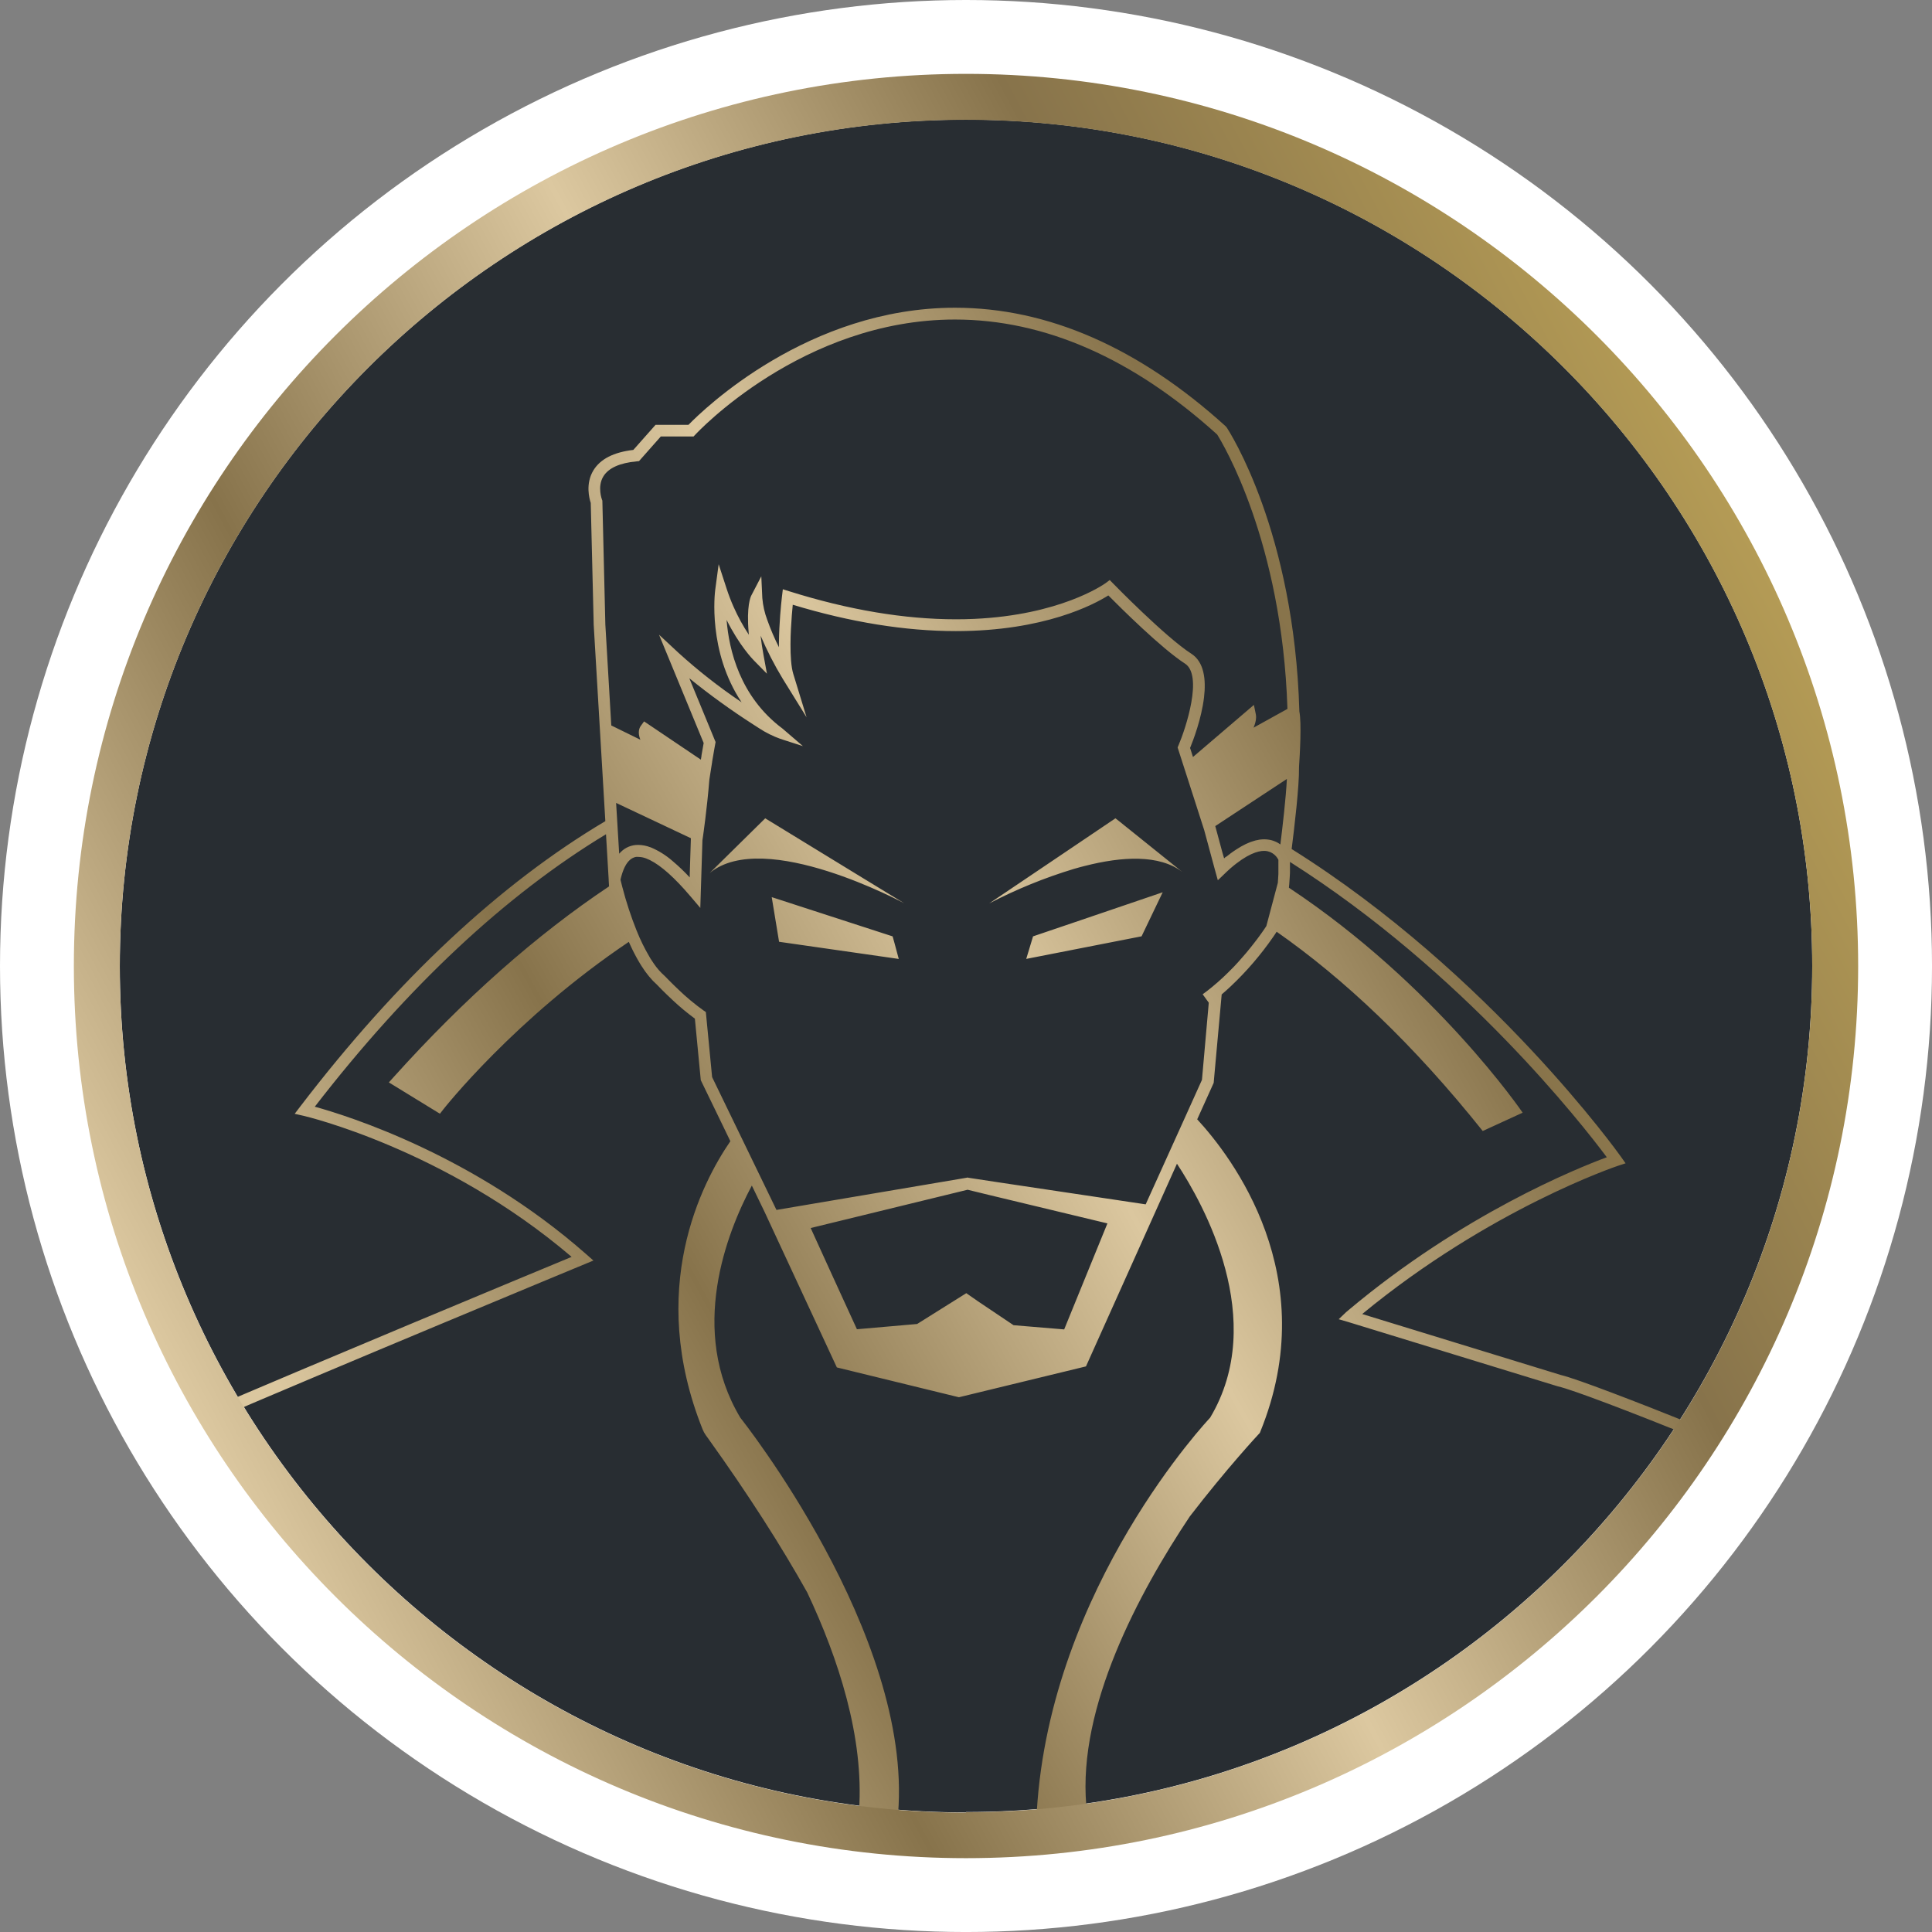 <svg xmlns="http://www.w3.org/2000/svg" xmlns:xlink="http://www.w3.org/1999/xlink" id="Layer_2" data-name="Layer 2" viewBox="0 0 1011.81 1011.81"><rect x="0" y="0" width="1011.81" height="1011.81" fill="#808080" stroke="none"/><defs><style>      .cls-1 {        fill: #282d32;      }      .cls-2 {        fill: #fff;      }      .cls-3 {        fill: url(#Nucleas_Gold_Gradient_Swatch);      }      .cls-4 {        fill: url(#linear-gradient);      }    </style><linearGradient id="Nucleas_Gold_Gradient_Swatch" data-name="Nucleas Gold Gradient Swatch" x1="918.39" y1="327.75" x2="159.11" y2="748.63" gradientUnits="userSpaceOnUse"><stop offset="0" stop-color="#b39a55"></stop><stop offset=".25" stop-color="#87734b"></stop><stop offset=".5" stop-color="#dbc79f"></stop><stop offset=".75" stop-color="#87734b"></stop><stop offset="1" stop-color="#dbc79f"></stop></linearGradient><linearGradient id="linear-gradient" x1="989.77" y1="287.32" x2="164.7" y2="725.83" gradientTransform="translate(-71.33 -.67)" gradientUnits="userSpaceOnUse"><stop offset="0" stop-color="#b49b55"></stop><stop offset=".25" stop-color="#87734b"></stop><stop offset=".5" stop-color="#dcc8a0"></stop><stop offset=".75" stop-color="#87734b"></stop><stop offset="1" stop-color="#dcc8a0"></stop></linearGradient></defs><g id="Layer_1-2" data-name="Layer 1"><g><circle class="cls-2" cx="505.91" cy="505.91" r="505.91"></circle><path class="cls-1" d="M949.08,505.81c0,244.39-198.78,443.17-443.17,443.17v.2c-244.39,0-443.17-198.79-443.17-443.18S261.52,62.64,505.91,62.64s443.17,198.78,443.17,443.17Z"></path><path class="cls-3" d="M408,493.22h0l62.69,8.99-2.26-8.41-.96-3.41-43.85-14.23-19.46-6.32,3.85,23.39ZM566.6,481.7l-25.58,8.68-3.57,11.81,60.41-11.83,8.37-17.46,2.69-5.61-42.33,14.41ZM620,457.23h0l-.14-.12.14.11M619.86,457.12l-.38-.31.38.31ZM400.78,428.54h0l-29.12,28.69c28.69-23.74,101.91,15.84,101.91,15.84l-22.13-13.5-50.66-30.99v-.04ZM584.19,428.54l-26.07,17.59-40.06,27c14.19-7.39,29.05-13.45,44.36-18.08l.89-.25c1.67-.47,3.36-.96,5.04-1.35,18.96-4.82,38.88-6.2,51.11,3.42l-33.38-26.81-1.93-1.52h.03ZM436.64,669.65l-12.08-26.52,82.17-20.05,11.88,2.89,61.36,14.74-11.33,27.76-11.32,27.76-26.51-2.21-18.68-12.54-6.07-4.23-25.75,16.14-2.53.22-29,2.53-12.13-26.48ZM322.66,420.5l39.16,18.48-.59,18.89v1.65c-2.83-3.05-5.84-5.92-9.02-8.6-3.44-3.02-7.35-5.46-11.57-7.21h-.09c-2-.78-4.12-1.19-6.27-1.22-3.41-.06-6.69,1.26-9.11,3.66-.31.31-.61.63-.9.96l-1.61-26.6ZM640.25,446.7l-3.8-14.07,37.51-24.69c-.53,10.37-2.37,25.96-3.42,34.32,0,0-.11-.07-.15-.11-.49-.36-.99-.68-1.52-.96-.57-.29-1.15-.55-1.76-.76l-.37-.14c-.63-.21-1.28-.37-1.93-.49l-.4-.06c-.76-.12-1.53-.18-2.3-.18-.76,0-1.52.05-2.27.15-.25,0-.51.1-.77.14-.52.09-1.05.18-1.59.32-.33.08-.66.2-.96.3-.48.14-.96.28-1.46.46s-.75.31-1.13.46c-.38.15-.96.38-1.4.6s-.83.42-1.24.64c-.41.21-.9.46-1.36.72s-.9.54-1.34.82-.89.54-1.34.84-.96.66-1.43.96-.89.63-1.34.96-.96.76-1.48,1.16c-.31.25-.61.47-.96.72v-.14l-.96.87-.83-2.85ZM580.46,311.84c6.39,6.45,27.97,27.88,40.11,35.68,9.55,6.12.52,33.7-3.39,42.87l-.45,1.05,9.11,28.3,4.82,15.02,2.35,8.68,3.34,12.38.08.25,1.36,4.93,1.55-1.48,3.01-2.89c.61-.58,1.22-1.13,1.8-1.66,8.84-7.72,14.6-9.36,17.87-9.36.59,0,1.18.06,1.76.18.24.06.48.13.71.21.27.07.53.16.78.26.26.11.51.24.76.38.15.09.33.18.47.28.24.15.47.32.69.5l.32.27c.2.19.4.38.58.56l.25.29.41.51c.16.24.33.47.45.68.11.18.22.37.31.57v7.45l-.06,1.07c0,.23,0,.47-.05.71s0,.76-.07,1.16l-.06.82c0,.32,0,.64-.08.96l-5.98,22.5c-.24.38-.62.96-1.09,1.65-.05.06-.09.12-.13.18l-.51.74-.54.77-.34.48-.91,1.26-.21.29-1.22,1.66c-.04.06-.08.11-.13.15-.46.63-.96,1.27-1.48,1.93l-.09.11c-.53.68-1.09,1.4-1.68,2.13l-.1.12c-.58.72-1.19,1.46-1.81,2.22l-.14.17c-.64.73-1.29,1.48-1.93,2.23-.08.1-.16.19-.24.28-.63.72-1.28,1.46-1.93,2.19l-.36.41c-.63.68-1.28,1.38-1.93,2.08-.17.18-.34.37-.52.55-.61.64-1.25,1.28-1.93,1.93l-.71.72c-.59.58-1.21,1.17-1.82,1.76l-.91.87c-.56.53-1.15,1.05-1.73,1.57-.38.34-.74.68-1.13,1.02-.55.48-1.12.96-1.69,1.43-.41.35-.81.7-1.23,1.05l-.09.07c-1.63,1.34-3.25,2.59-4.82,3.72l3.2,4.42-3.57,40.4-9.89,21.92-19.58,43.28-77.8-11.64-14.93-2.27-.61-.14-.58.14-99.45,16.83-17.12-35.36-11.23-23.15-5.35-11.06-3.28-34.06-1.19-.81c-4.64-3.32-9.04-6.98-13.15-10.94-4.06-3.86-6.96-6.9-7.01-6.95l-.23-.22c-2.15-1.91-4.05-4.07-5.66-6.44-.27-.38-.53-.81-.8-1.21s-.69-1.03-1.05-1.59c-.15-.25-.3-.53-.45-.79-2.57-4.36-4.8-8.9-6.67-13.6l-.06-.14c-2.95-7.37-5.43-14.91-7.42-22.6l-.07-.25c-.31-1.18-.55-2.16-.73-2.89-.09-.34-.15-.62-.21-.86l.2-.87c.09-.34.16-.68.25-.96.09-.28.2-.68.3-1.01.1-.33.18-.62.28-.9s.2-.59.32-.87.19-.54.3-.79.21-.49.32-.72.22-.48.33-.69.21-.41.33-.6.22-.41.34-.61.22-.32.33-.48.24-.36.36-.51.21-.26.33-.4c.11-.15.24-.29.37-.42.1-.11.2-.21.31-.3.13-.13.25-.25.38-.36.09-.08.19-.15.29-.22l.39-.29.28-.16.38-.22.25-.11.38-.16.24-.08.35-.11.21-.05.34-.07h1.23c1.38.03,2.74.3,4.02.79,5.45,2.05,12.16,7.46,19.95,16.1l.09.1,3.29,3.77,5.06,5.96,1.11-35.44.34-2.3c0-.14,2.06-14.03,3.3-29.53.49-3.26.96-6.23,1.39-8.81,0-.11,0-.21.05-.32v-.15c.96-5.79,1.64-9.37,1.65-9.43l.16-.9-13.76-33.4c10.68,8.67,21.84,16.73,33.42,24.16,3.36,2.17,3.68,2.39,5.79,3.66,3.57,2.05,7.36,3.67,11.3,4.83l8.99,2.89-10.71-9.2c-22.28-16.64-28.03-41.24-29.26-56.9,6.6,13.31,13.73,20.66,14.12,21.05l7.01,7.13-1.81-9.84c-.66-3.58-1.12-6.75-1.44-9.54,0-.17-.05-.37-.06-.53,3.32,7.78,7.18,15.31,11.57,22.54l12.49,20.18-6.95-22.69c-1.15-3.75-1.49-9.6-1.46-15.67,0-2.6.1-5.25.22-7.78.25-5.08.66-9.73.96-12.79,30.21,9.16,58.93,13.8,85.43,13.8,46.29,0,72.33-13.95,79.81-18.66M320.14,379.97l-3.12-52.97-1.56-64.82-.21-.52c0-.07-2.56-6.75.73-12.15,2.69-4.41,8.56-7.06,17.45-7.89l1.22-.12,11.42-12.91h17.16l.91-.96c.55-.6,55.94-60.29,135.98-60.29,46.91,0,93.11,20.25,137.32,60.22,2.79,4.43,33.99,55.87,36.81,143.7l-17.75,9.83c1.63-3.81,1.35-6.16,1.22-6.83l-1.04-5.1-31.9,27.29-1.52-4.74c1.62-3.93,5.97-15.31,7.29-26.42,1.13-9.41.08-18.62-6.66-22.95-13.44-8.62-40.55-36.33-40.82-36.65l-.49-.49-1.4-1.43-2.15,1.61-.07.05c-1.34.96-24.05,16.67-68.78,18.69-3.07.14-6.24.21-9.52.21-26.93,0-56.24-4.92-87.16-14.62l-3.52-1.11-.44,3.66c0,.11-.05.41-.1.88-.35,3.07-1.42,13.35-1.5,23.5v2.33c-2.34-4.65-4.39-9.44-6.13-14.34-1.38-3.68-2.25-7.54-2.58-11.46l-.53-11.35-5.25,10.08c-.33.63-2.59,5.6-1.36,19.41,0,.38.06.74.1,1.13-3.07-4.63-5.73-9.5-7.98-14.58-1.39-3.12-2.61-6.31-3.67-9.56l-4.17-12.82-1.79,13.35c-.21,1.61-4.02,32.32,13.81,58.97l-.89-.62c-11.28-7.64-22-16.07-32.09-25.22l-10.27-9.56,3.5,8.5,19.88,48.22c-.21,1.17-.62,3.43-1.14,6.48v.26c-.11.64-.22,1.28-.33,1.98l-29.74-20.04-1.75,2.41c-.64.89-1.8,3.24-.2,7.19l-15.18-7.45ZM360.52,222.48h-17.19l-11.65,13.15c-10.26,1.18-17.28,4.76-20.9,10.69-4.29,7.04-2.13,14.88-1.4,17.06l1.55,63.87,6.09,102.79c-55.23,32.79-108.98,83.02-159.8,149.48l-2.89,3.79,4.66,1.06c.75.16,74.19,17.36,140.38,73.87-24.63,10.22-136.47,56.67-195.71,82.24,1.16,1.72,2.33,3.44,3.52,5.15,66.15-28.51,197.31-82.87,199.06-83.59l4.54-1.88-3.69-3.25c-58.76-51.78-124.53-72.45-142.23-77.32,48.66-62.95,99.94-110.91,152.51-142.69l1.4,23.72v.41l.19,3.19c-37.94,25.29-75.92,58.86-112.85,99.91l-2.46,2.74,26.74,16.4,1.69-2.17c.38-.47,37.38-47.56,97.23-87.84l.21.46c.24.55.49,1.08.74,1.61.37.79.73,1.57,1.1,2.32.25.51.51.96.76,1.5.38.72.74,1.44,1.12,2.12.26.48.53.96.79,1.41.38.66.75,1.3,1.13,1.93.27.44.54.88.81,1.3.39.6.77,1.17,1.16,1.73.27.41.54.8.82,1.19.4.54.79,1.05,1.19,1.55s.54.71.82,1.04c.42.51.85.96,1.28,1.45.24.28.49.58.74.84.6.62,1.21,1.19,1.81,1.73l.23.23c.67.7,3.93,4.11,8.27,8.13l.12.12.16.14c3.59,3.36,7.38,6.5,11.34,9.41l3.09,32.22,12.04,24.84,3.45,7.14c-15.04,21.89-43.87,77.45-14.56,150.83.44,1.11,1.01,2.17,1.71,3.14l1.46,2.03c20.73,28.93,38.08,56.03,51.66,80.33,16.4,34.82,29.76,75.85,27.13,114.2,6.75.68,13.58,1.22,20.44,1.62,7.72-94.01-82.62-207.35-82.62-207.35-27.28-45.63-7.13-96.85,6.03-121.57l6.69,13.82,37.83,81.42,63.93,15.62,66.54-16.16,47.65-106.14c13.82,20.99,47.94,81.89,17.36,133.02,0,0-83.67,88.2-90.76,206.13,8.72-.81,17.36-1.85,25.91-3.13-4.45-51.61,27.52-111.32,54.22-151.31,19.23-24.99,35.83-42.88,36.27-43.31l.39-.41.21-.52c33.27-81.54-14.99-144.22-33-163.72l8.63-19.1.41-4.6,3.78-41.71c1.68-1.41,3.29-2.89,4.82-4.32,8.26-7.8,15.67-16.43,22.13-25.77.96-1.36,1.55-2.3,1.83-2.75,35.34,24.72,71.48,58.74,107.93,104.36l20.91-9.59s-45.46-66.8-122.41-117.82c0-.56.12-1.09.16-1.67.09-.96.14-1.93.2-2.89l.06-.87c.05-.83.09-1.65.13-2.43v-5.65c90.87,57.61,153.2,137.6,165.93,154.67-15.69,5.79-75.64,29.98-135.26,80.05l-1.29,1.09-3.86,3.69,5.04,1.47,109.6,33.64.22.06c7.81,1.77,38.09,13.42,69.15,25.9,1.22-1.7,2.42-3.4,3.62-5.12-31.76-12.76-63.07-24.82-71.29-26.74l-104.03-31.93c66.93-55.15,133.32-77.42,134-77.65l3.93-1.29-2.39-3.39c-.68-.96-68.41-96.01-172.49-161.2,1.4-10.97,4.03-33.1,3.86-42.92.46-6.87,1.39-23.15.18-29.13-2.66-94.17-36.65-146.59-38.08-148.75l-.5-.59c-45.46-41.2-93.15-62.09-141.77-62.09-76.91,0-131.74,53.28-139.55,61.3l-.08-.02Z"></path><path class="cls-4" d="M505.91,38.68C248.24,38.68,38.68,248.24,38.68,505.91s209.56,467.23,467.23,467.23,467.23-209.56,467.23-467.23S763.58,38.68,505.91,38.68ZM505.91,949.08v.2c-244.39,0-443.17-198.79-443.17-443.18S261.52,62.74,505.91,62.74s443.17,198.78,443.17,443.17-198.78,443.17-443.17,443.17Z"></path></g></g></svg>